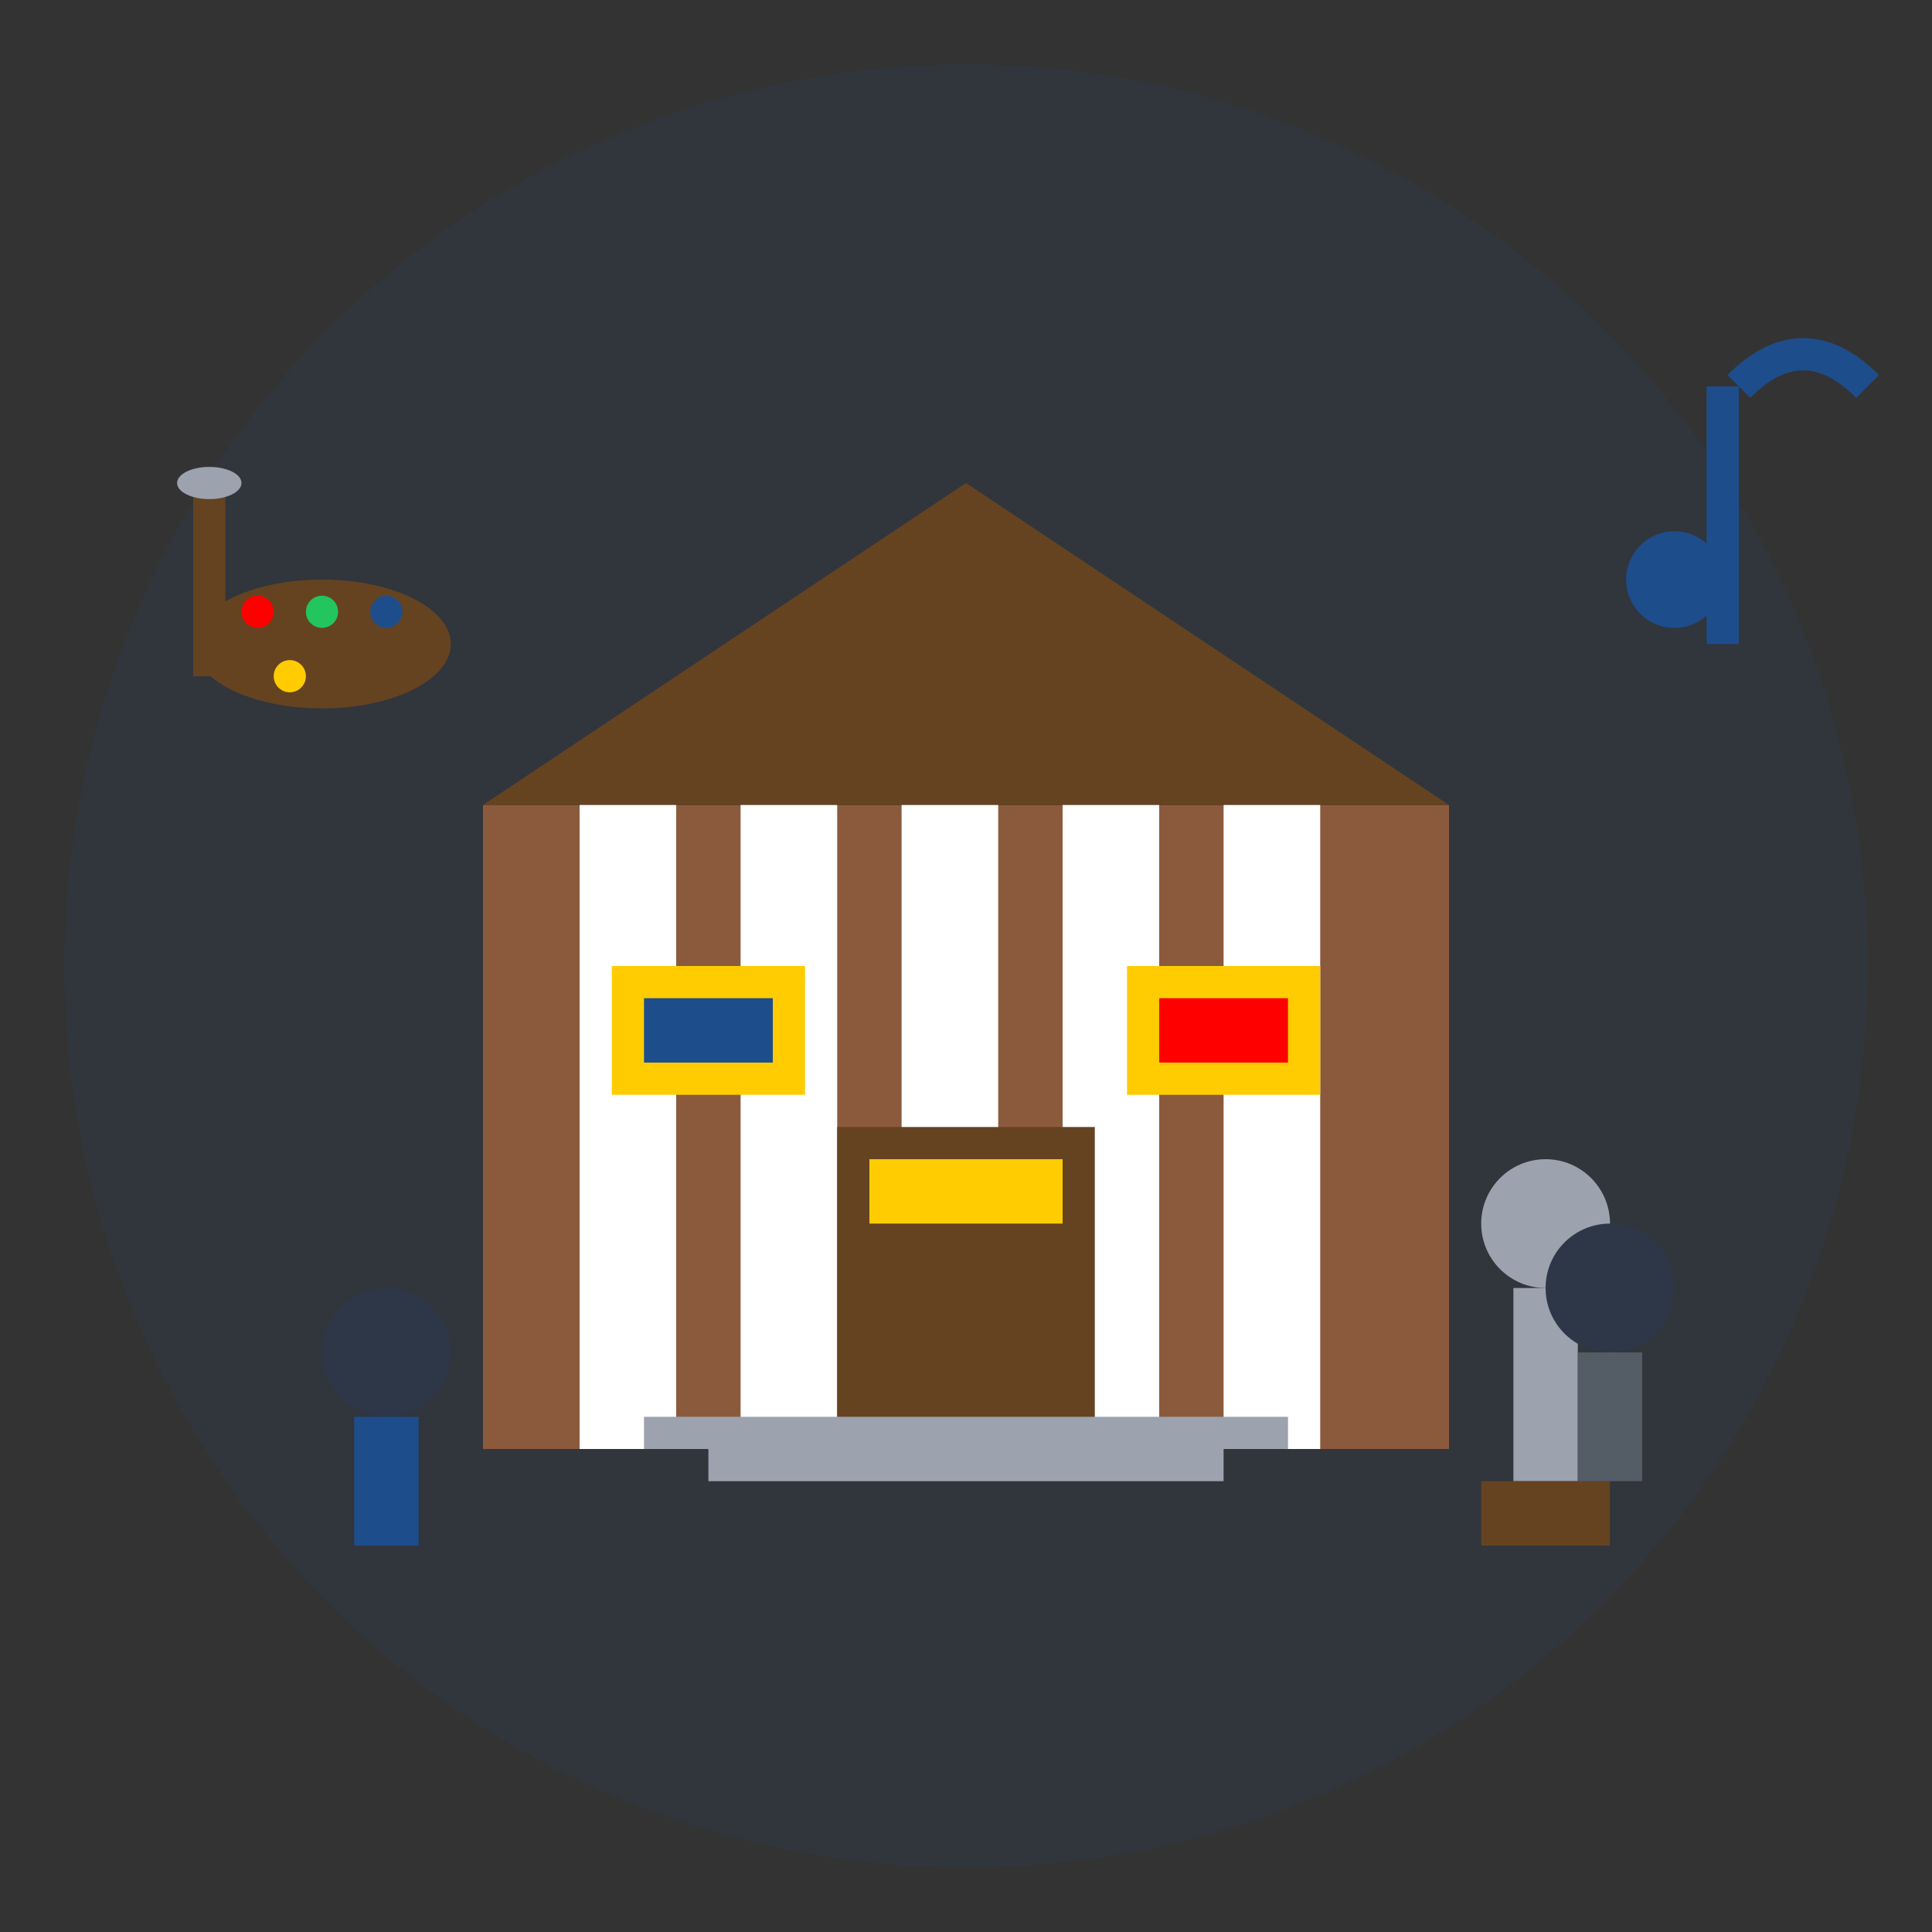 <svg width="60" height="60" viewBox="0 0 60 60" fill="none" xmlns="http://www.w3.org/2000/svg">
  <rect x="0" y="0" width="60" height="60" fill="#333333" stroke="none"/>
  <circle cx="30" cy="30" r="28" fill="#1e4d8c" opacity="0.1"/>
  
  <!-- Museum building -->
  <rect x="15" y="25" width="30" height="20" fill="#8b5a3c"/>
  <polygon points="15,25 30,15 45,25" fill="#654321"/>
  
  <!-- Columns -->
  <rect x="18" y="25" width="3" height="20" fill="#ffffff"/>
  <rect x="23" y="25" width="3" height="20" fill="#ffffff"/>
  <rect x="28" y="25" width="3" height="20" fill="#ffffff"/>
  <rect x="33" y="25" width="3" height="20" fill="#ffffff"/>
  <rect x="38" y="25" width="3" height="20" fill="#ffffff"/>
  
  <!-- Museum entrance -->
  <rect x="26" y="35" width="8" height="10" fill="#654321"/>
  <rect x="27" y="36" width="6" height="2" fill="#ffcc02"/>
  
  <!-- Steps -->
  <rect x="20" y="44" width="20" height="1" fill="#9ca3af"/>
  <rect x="22" y="45" width="16" height="1" fill="#9ca3af"/>
  
  <!-- Artwork/painting in window -->
  <rect x="19" y="30" width="6" height="4" fill="#ffcc02"/>
  <rect x="20" y="31" width="4" height="2" fill="#1e4d8c"/>
  
  <rect x="35" y="30" width="6" height="4" fill="#ffcc02"/>
  <rect x="36" y="31" width="4" height="2" fill="#ff0000"/>
  
  <!-- Statue -->
  <circle cx="48" cy="38" r="2" fill="#9ca3af"/>
  <rect x="47" y="40" width="2" height="6" fill="#9ca3af"/>
  <rect x="46" y="46" width="4" height="2" fill="#654321"/>
  
  <!-- Visitors -->
  <circle cx="12" cy="42" r="2" fill="#2d3748"/>
  <rect x="11" y="44" width="2" height="4" fill="#1e4d8c"/>
  
  <circle cx="50" cy="40" r="2" fill="#2d3748"/>
  <rect x="49" y="42" width="2" height="4" fill="#545c66"/>
  
  <!-- Cultural symbols -->
  <!-- Palette -->
  <ellipse cx="10" cy="20" rx="4" ry="2" fill="#654321"/>
  <circle cx="8" cy="19" r="0.5" fill="#ff0000"/>
  <circle cx="10" cy="19" r="0.5" fill="#22c55e"/>
  <circle cx="12" cy="19" r="0.5" fill="#1e4d8c"/>
  <circle cx="9" cy="21" r="0.5" fill="#ffcc02"/>
  
  <!-- Brush -->
  <rect x="6" y="15" width="1" height="6" fill="#654321"/>
  <ellipse cx="6.5" cy="15" rx="1" ry="0.5" fill="#9ca3af"/>
  
  <!-- Music note -->
  <circle cx="52" cy="18" r="1.5" fill="#1e4d8c"/>
  <rect x="53" y="12" width="1" height="8" fill="#1e4d8c"/>
  <path d="M54 12 Q56 10 58 12" stroke="#1e4d8c" stroke-width="1" fill="none"/>
</svg>
